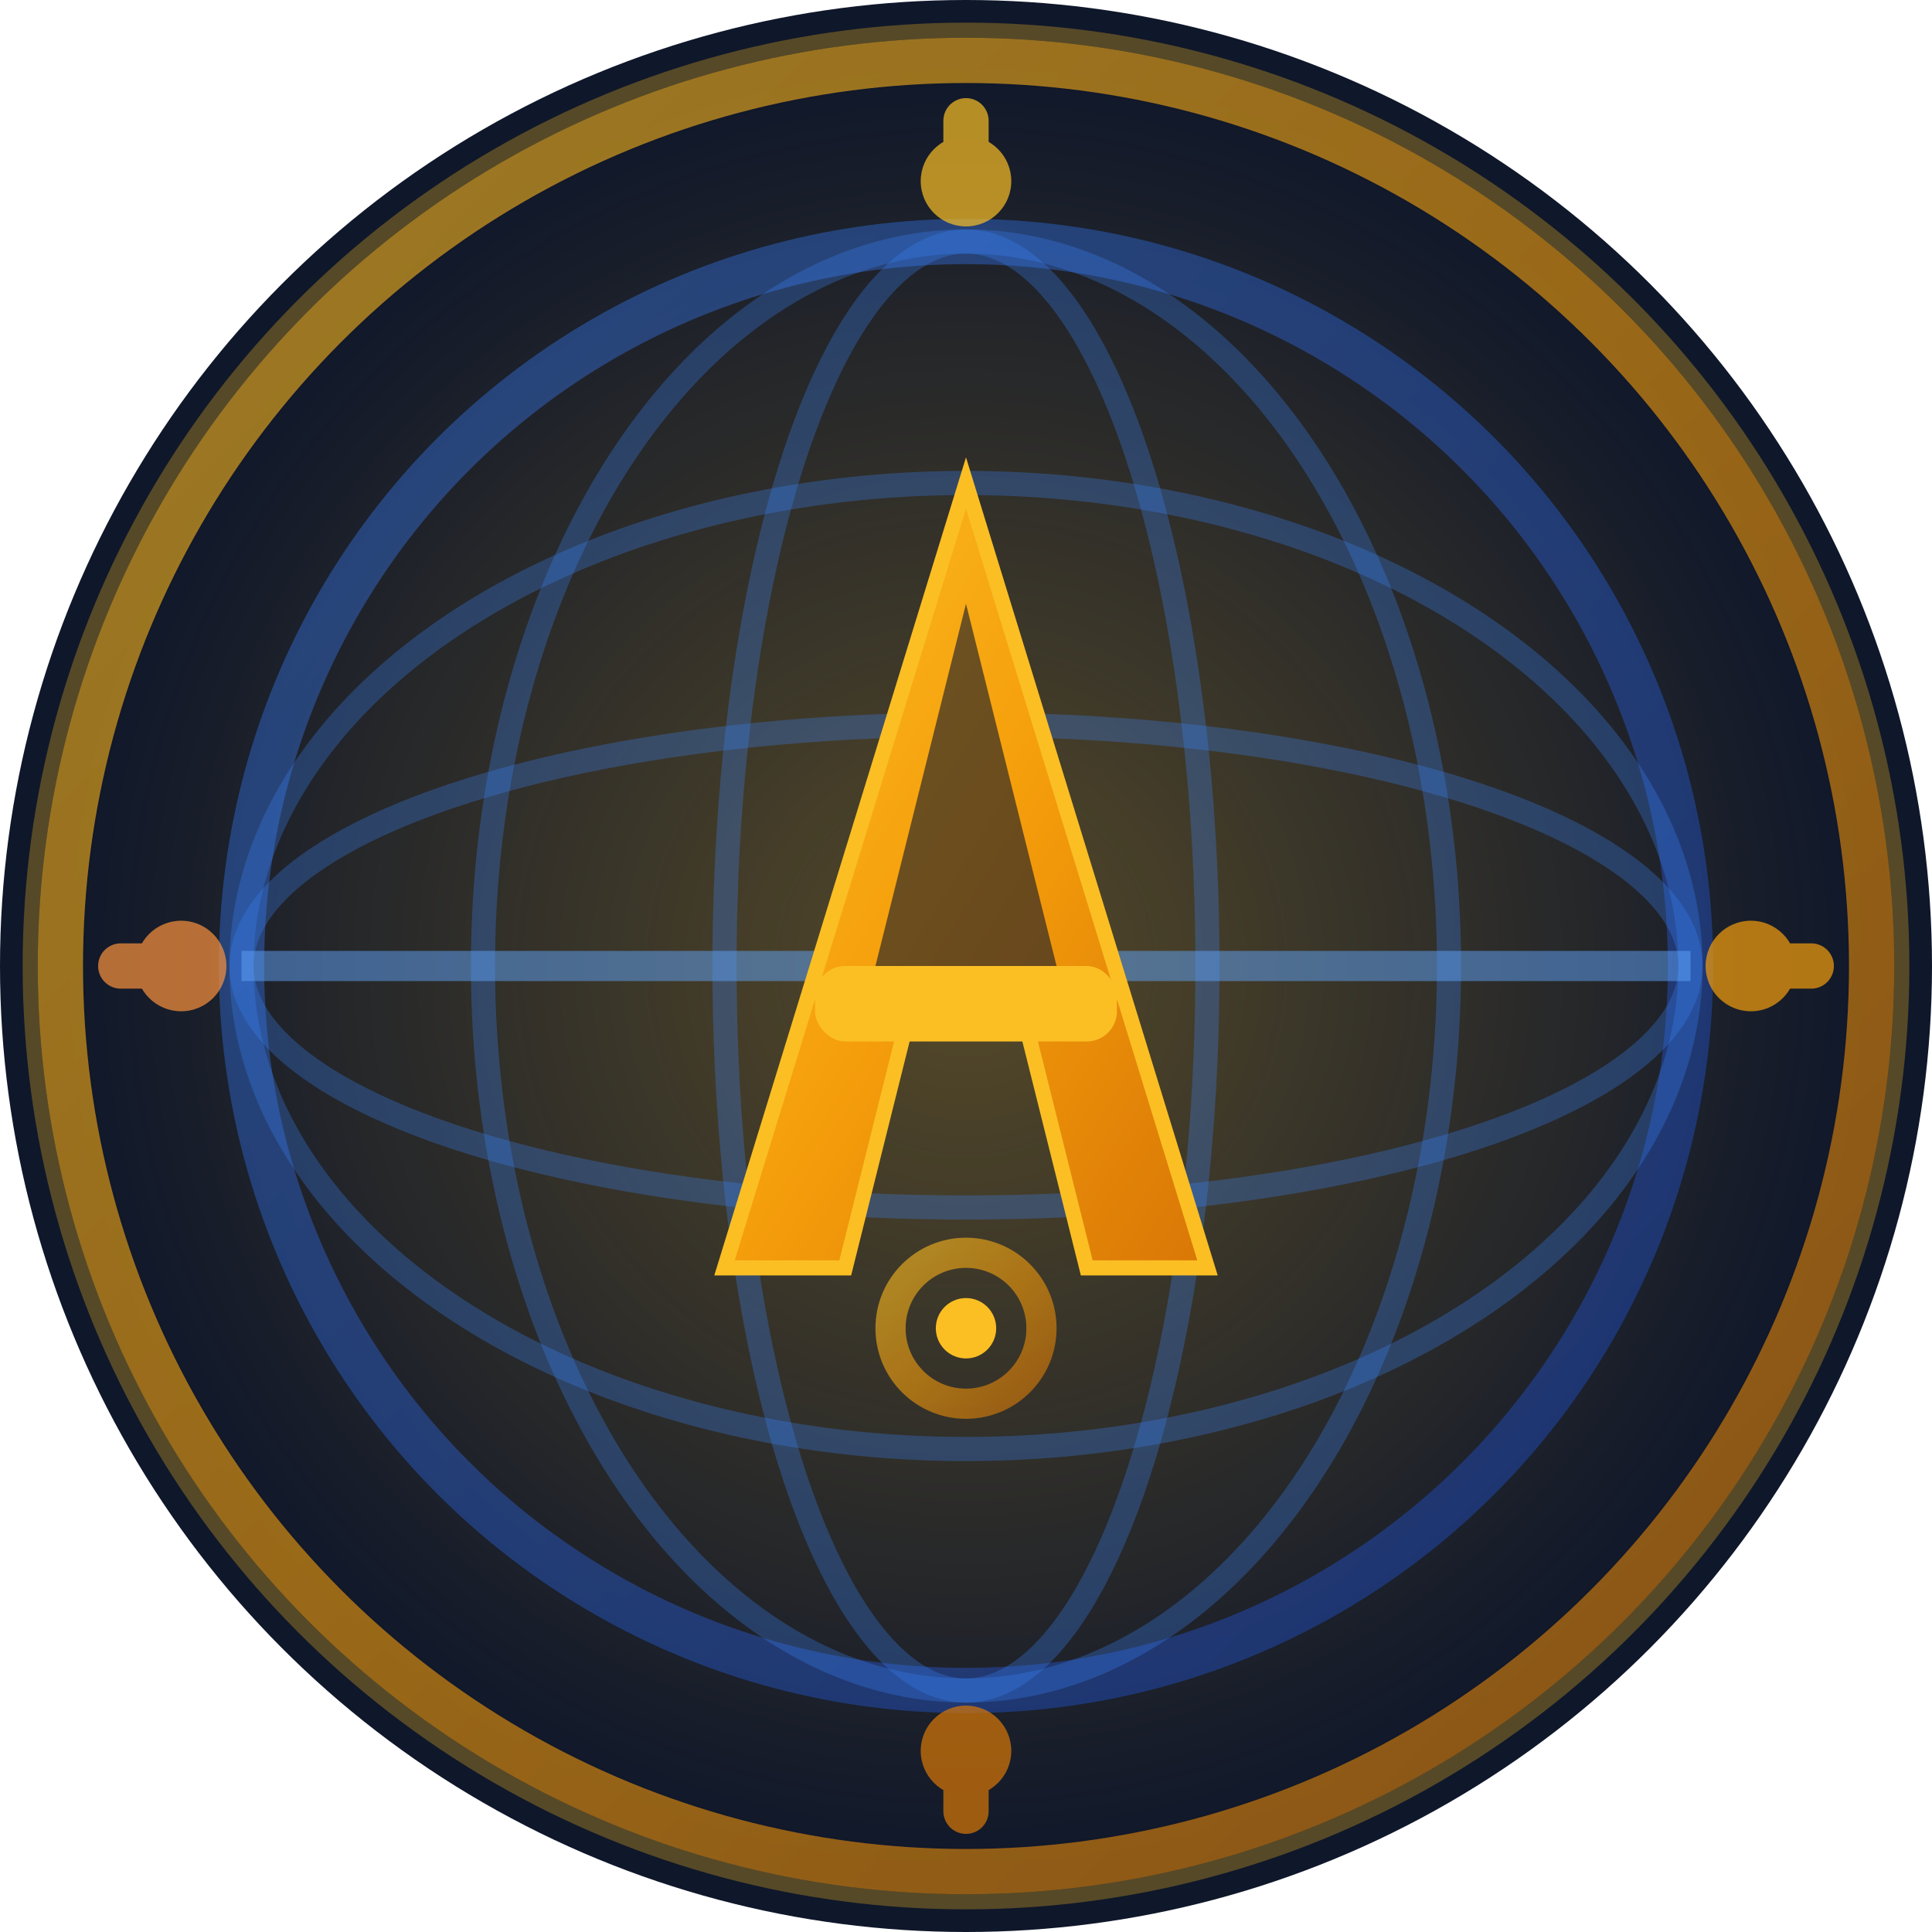 <svg width="64" height="64" viewBox="0 0 64 64" fill="none" xmlns="http://www.w3.org/2000/svg">
  <!-- Gradient Definitions -->
  <defs>
    <linearGradient id="goldGradient" x1="0%" y1="0%" x2="100%" y2="100%">
      <stop offset="0%" style="stop-color:#fbbf24;stop-opacity:1" />
      <stop offset="50%" style="stop-color:#f59e0b;stop-opacity:1" />
      <stop offset="100%" style="stop-color:#d97706;stop-opacity:1" />
    </linearGradient>
    <linearGradient id="blueGradient" x1="0%" y1="0%" x2="100%" y2="100%">
      <stop offset="0%" style="stop-color:#3b82f6;stop-opacity:1" />
      <stop offset="100%" style="stop-color:#1d4ed8;stop-opacity:1" />
    </linearGradient>
    <radialGradient id="glowGradient" cx="50%" cy="50%" r="50%">
      <stop offset="0%" style="stop-color:#fbbf24;stop-opacity:0.3" />
      <stop offset="100%" style="stop-color:#fbbf24;stop-opacity:0" />
    </radialGradient>
    <filter id="glow">
      <feGaussianBlur stdDeviation="2" result="coloredBlur"/>
      <feMerge>
        <feMergeNode in="coloredBlur"/>
        <feMergeNode in="SourceGraphic"/>
      </feMerge>
    </filter>
  </defs>

  <!-- Background -->
  <circle cx="32" cy="32" r="32" fill="#0f172a"/>

  <!-- Outer glow circle -->
  <circle cx="32" cy="32" r="30" fill="url(#glowGradient)"/>

  <!-- Globe Structure -->
  <g transform="translate(32, 32)">
    <!-- Main circle (globe) -->
    <circle cx="0" cy="0" r="24" fill="none" stroke="url(#blueGradient)" stroke-width="1.5" opacity="0.4"/>

    <!-- Latitude lines -->
    <ellipse cx="0" cy="0" rx="24" ry="8" fill="none" stroke="#3b82f6" stroke-width="0.8" opacity="0.3"/>
    <ellipse cx="0" cy="0" rx="24" ry="16" fill="none" stroke="#3b82f6" stroke-width="0.8" opacity="0.3"/>

    <!-- Longitude lines -->
    <ellipse cx="0" cy="0" rx="8" ry="24" fill="none" stroke="#3b82f6" stroke-width="0.8" opacity="0.3"/>
    <ellipse cx="0" cy="0" rx="16" ry="24" fill="none" stroke="#3b82f6" stroke-width="0.8" opacity="0.3"/>

    <!-- Equator -->
    <line x1="-24" y1="0" x2="24" y2="0" stroke="#60a5fa" stroke-width="1" opacity="0.5"/>

    <!-- Stylized "A" for Atlas -->
    <g filter="url(#glow)">
      <!-- Letter A structure -->
      <path d="M 0,-16 L -8,10 L -4,10 L -2,2 L 2,2 L 4,10 L 8,10 Z"
            fill="url(#goldGradient)"
            stroke="#fbbf24"
            stroke-width="0.5"/>

      <!-- Horizontal bar of A -->
      <rect x="-5" y="0" width="10" height="2.5" fill="#fbbf24" rx="1"/>

      <!-- Inner triangle of A -->
      <path d="M 0,-12 L -3,0 L 3,0 Z" fill="#0f172a" opacity="0.6"/>
    </g>

    <!-- Compass points (4 cardinal directions) -->
    <g opacity="0.7">
      <!-- North -->
      <circle cx="0" cy="-26" r="1.5" fill="#fbbf24"/>
      <path d="M 0,-26 L 0,-28" stroke="#fbbf24" stroke-width="1.5" stroke-linecap="round"/>

      <!-- East -->
      <circle cx="26" cy="0" r="1.5" fill="#f59e0b"/>
      <path d="M 26,0 L 28,0" stroke="#f59e0b" stroke-width="1.5" stroke-linecap="round"/>

      <!-- South -->
      <circle cx="0" cy="26" r="1.5" fill="#d97706"/>
      <path d="M 0,26 L 0,28" stroke="#d97706" stroke-width="1.5" stroke-linecap="round"/>

      <!-- West -->
      <circle cx="-26" cy="0" r="1.5" fill="#fb923c"/>
      <path d="M -26,0 L -28,0" stroke="#fb923c" stroke-width="1.5" stroke-linecap="round"/>
    </g>

    <!-- Center compass rose -->
    <circle cx="0" cy="12" r="2.5" fill="none" stroke="url(#goldGradient)" stroke-width="1" opacity="0.6"/>
    <circle cx="0" cy="12" r="1" fill="#fbbf24"/>
  </g>

  <!-- Outer ring with subtle pattern -->
  <circle cx="32" cy="32" r="30" fill="none" stroke="url(#goldGradient)" stroke-width="1.5" opacity="0.6"/>
  <circle cx="32" cy="32" r="31" fill="none" stroke="#fbbf24" stroke-width="0.5" opacity="0.3"/>
</svg>
